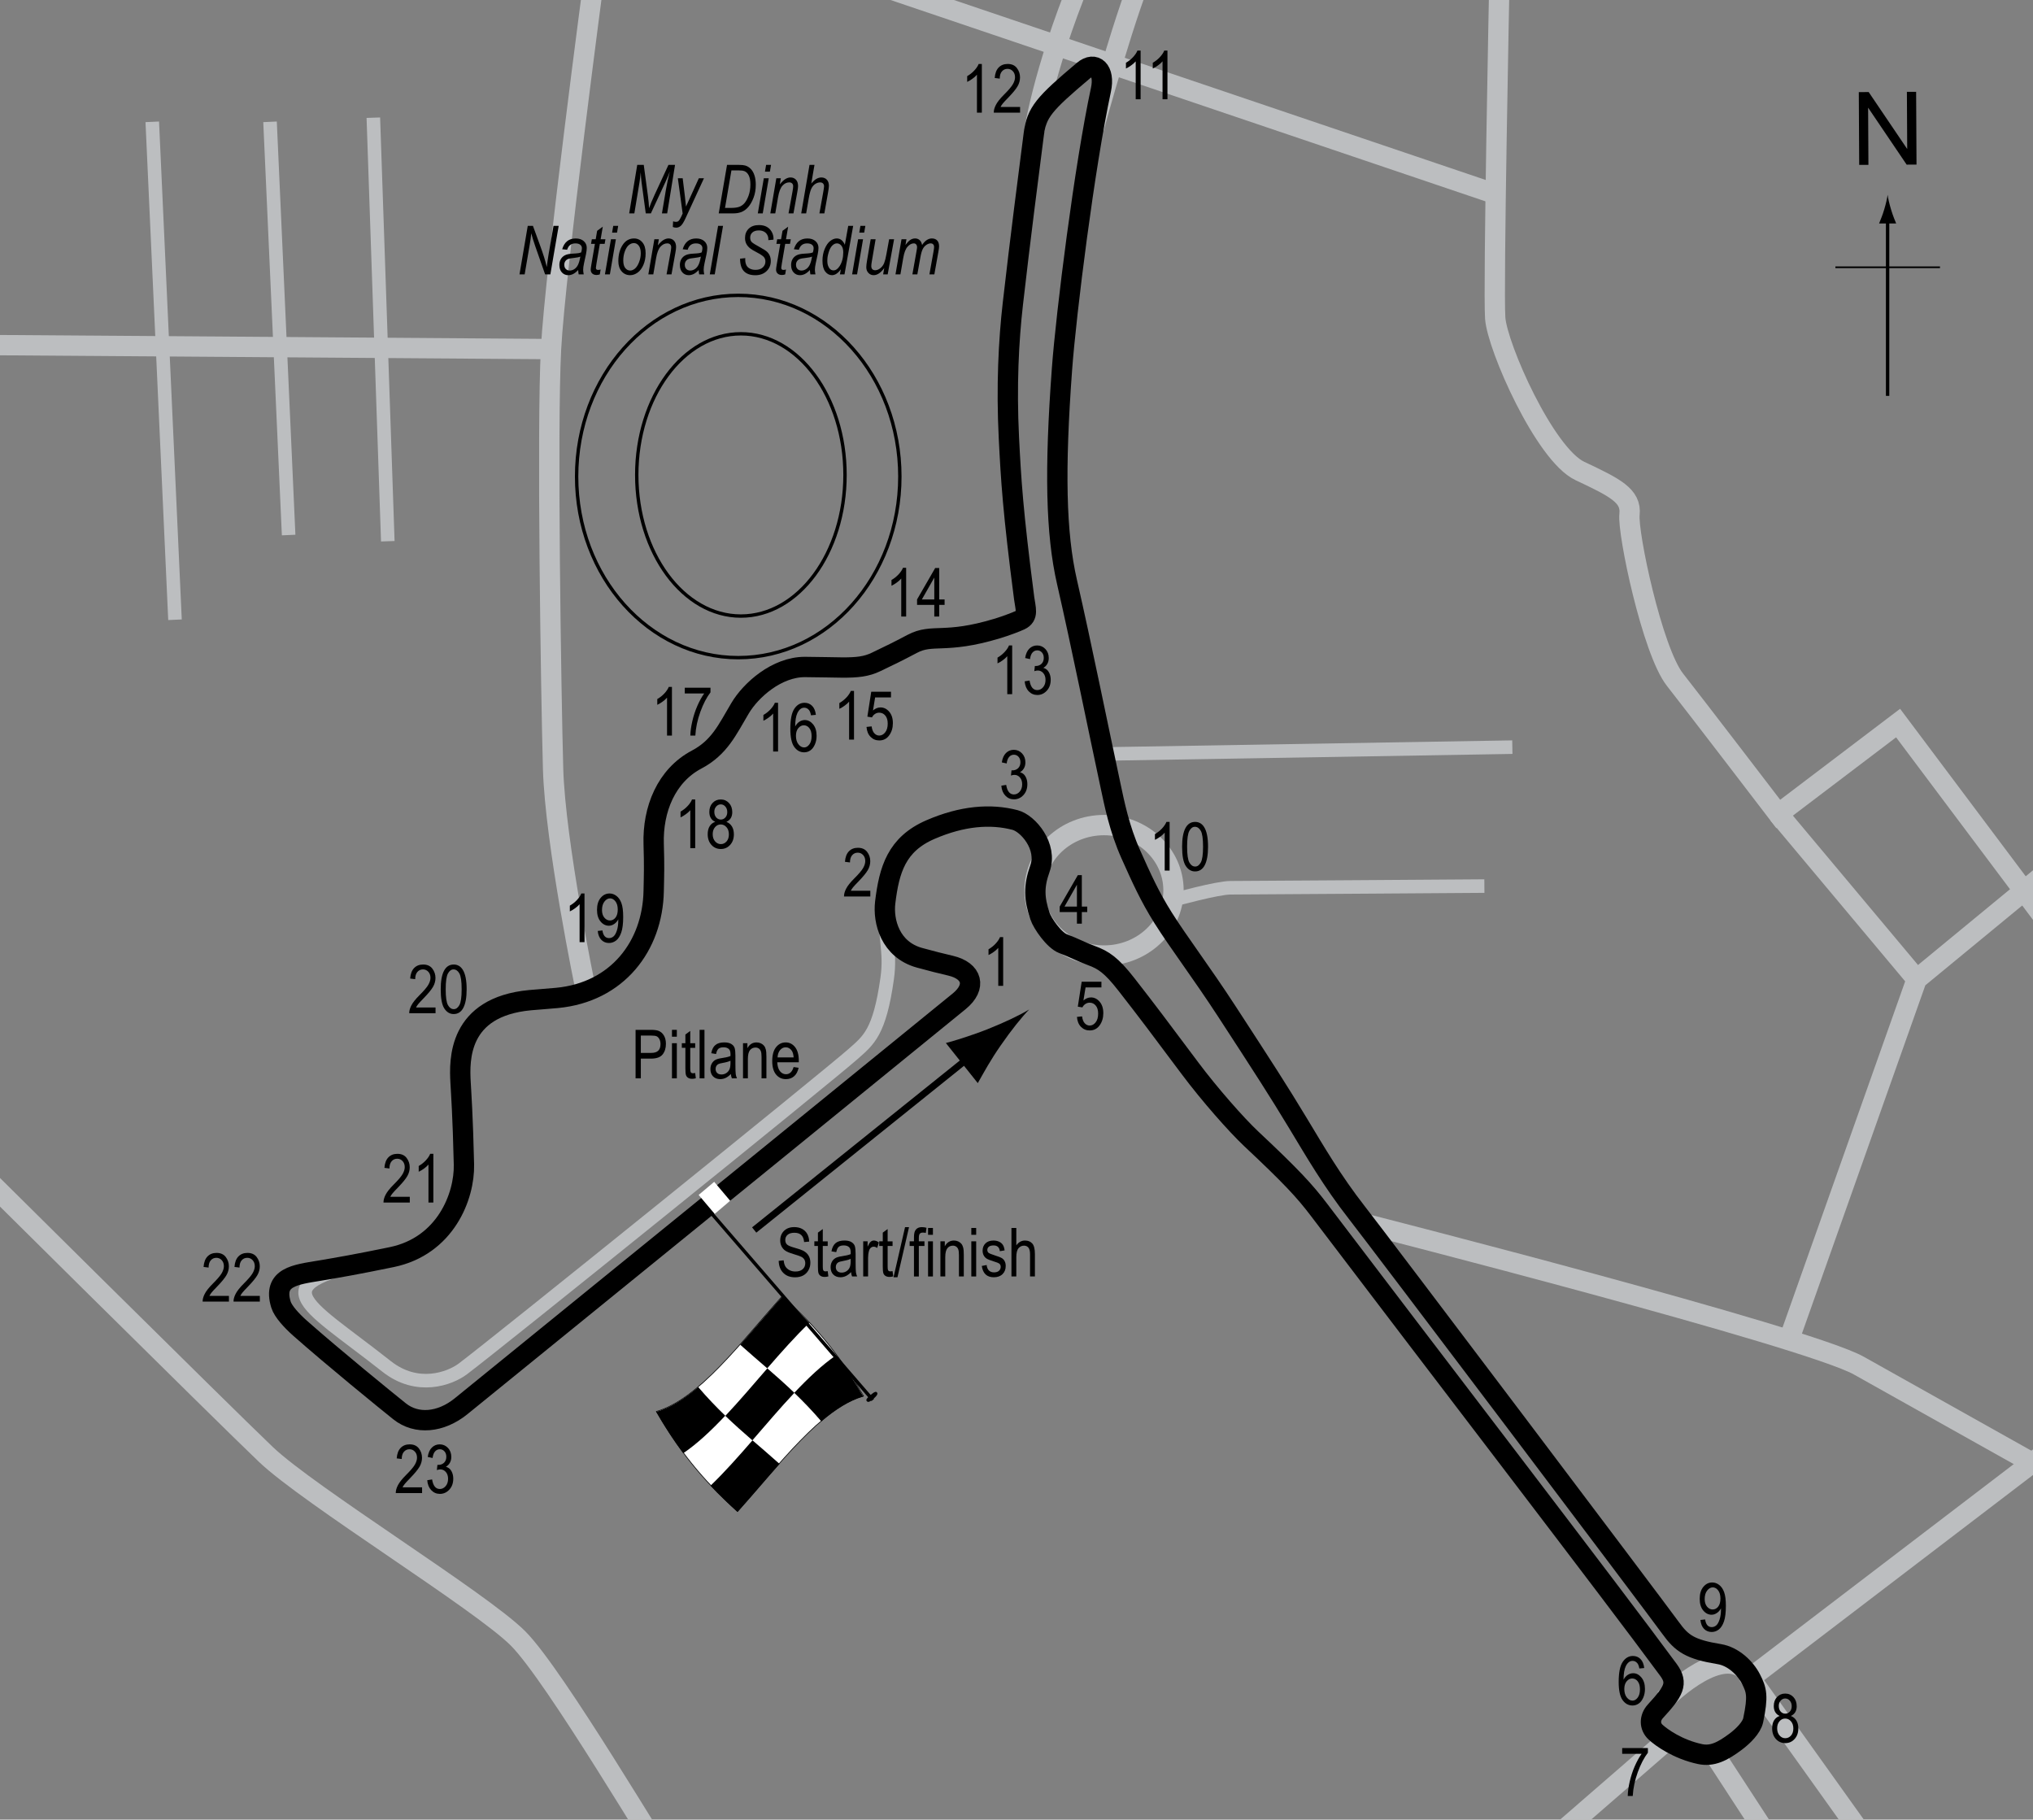 <?xml version="1.0" encoding="UTF-8"?> <!-- Generator: Adobe Illustrator 14.0.0, SVG Export Plug-In . SVG Version: 6.00 Build 43363) --> <svg xmlns="http://www.w3.org/2000/svg" xmlns:xlink="http://www.w3.org/1999/xlink" version="1.1" x="0px" y="0px" width="300px" height="268.5px" viewBox="0 0 300 268.5" xml:space="preserve"><rect x="0" y="0" width="300" height="268.5" fill="#808080" stroke="none"/> <g id="Sideroads"> <path fill="none" stroke="#BCBEC0" stroke-width="3" d="M161.418,18.875c0,0,4.954-18.277,8.003-24.679"></path> <path fill="none" stroke="#BCBEC0" stroke-width="3" d="M152.652,19.196c0,0,1.641-10.446,8.016-25.071"></path> <line fill="none" stroke="#BCBEC0" stroke-width="3" x1="107.226" y1="-9.768" x2="220.668" y2="28.625"></line> <path fill="none" stroke="#BCBEC0" stroke-width="3" d="M221.25-2.451c0,0-0.914,45.123-0.609,49.391s7.317,20.121,12.5,22.561 s7.623,3.659,7.317,6.403s3.354,20.122,6.707,24.39s15.244,19.817,15.244,19.817l17.683-13.415l24.695,32.927"></path> <path fill="none" stroke="#BCBEC0" stroke-width="3" d="M245.668,250.75c0,0,7.375-7.5,11.5-4.625"></path> <line fill="none" stroke="#BCBEC0" stroke-width="3" x1="305.092" y1="211.876" x2="258.418" y2="247.5"></line> <line fill="none" stroke="#BCBEC0" stroke-width="3" x1="246.043" y1="256.75" x2="226.434" y2="273.767"></line> <path fill="none" stroke="#BCBEC0" stroke-width="3" d="M-6.189,169.803c0,0,39.025,38.719,45.427,44.817 s31.707,21.647,37.195,27.135s21.037,32.012,23.476,35.365"></path> <line fill="none" stroke="#BCBEC0" stroke-width="3" x1="257.918" y1="247.125" x2="276.738" y2="273.462"></line> <line fill="none" stroke="#BCBEC0" stroke-width="3" x1="252.958" y1="258.828" x2="261.494" y2="271.938"></line> <path fill="none" stroke="#BCBEC0" stroke-width="3" d="M201.543,180.625c0,0,65.134,16.617,72.756,20.886 s40.244,22.561,40.244,22.561"></path> <polyline fill="none" stroke="#BCBEC0" stroke-width="3" points="303.567,127.425 282.836,144.499 263.934,197.853 "></polyline> <line fill="none" stroke="#BCBEC0" stroke-width="3" x1="262.409" y1="120.11" x2="282.836" y2="144.499"></line> <path fill="none" stroke="#BCBEC0" stroke-width="3" d="M87.714-3.671c0,0-5.793,43.598-6.403,55.183s0,50.915,0.305,61.89 S86.418,146,86.418,146"></path> <line fill="none" stroke="#BCBEC0" stroke-width="3" x1="-3.75" y1="50.902" x2="81.311" y2="51.512"></line> <line fill="none" stroke="#BCBEC0" stroke-width="2" x1="22.47" y1="17.976" x2="25.823" y2="91.451"></line> <line fill="none" stroke="#BCBEC0" stroke-width="2" x1="39.848" y1="17.976" x2="42.592" y2="78.951"></line> <line fill="none" stroke="#BCBEC0" stroke-width="2" x1="55.092" y1="17.366" x2="57.226" y2="79.866"></line> <ellipse fill="none" stroke="#BCBEC0" stroke-width="3" cx="162.918" cy="131.375" rx="10.25" ry="9.625"></ellipse> <path fill="none" stroke="#BCBEC0" stroke-width="2" d="M219.043,130.75c0,0-35.625,0.25-37.5,0.25s-8.25,1.75-8.25,1.75"></path> <line fill="none" stroke="#BCBEC0" stroke-width="2" x1="163.293" y1="111.25" x2="223.168" y2="110.25"></line> </g> <g id="Pitlane"> <path fill="none" stroke="#BCBEC0" stroke-width="2" d="M130.668,132.375c-0.25,6.125,0.829,7.885,0.25,12 c-1.125,8-2.75,9.125-5,11.125c-3.78,3.36-52.625,42.75-57.625,46.5c-1.905,1.429-6.699,3.221-11.25-0.375 c-12.5-9.875-19-12-0.5-15.875"></path> </g> <g id="Circuit"> <path fill="none" stroke="#000000" stroke-width="3" d="M162.46,13.25c-2.417,11.25-5.14,32.945-5.75,41.25 c-1.084,14.75-0.917,24.167,0.75,31.417c2.066,8.985,4.749,22.25,6.416,30c0.545,2.535,1.278,6.326,3,10.166 c1.558,3.476,2.773,6.196,4.75,9.334c2.354,3.735,5.612,7.99,9.417,13.833c5.405,8.302,7.583,11.667,10.5,16.5 c2.521,4.176,5.029,8.508,8.667,13.167c3.637,4.658,44.058,58.184,46.333,61.334c1.64,2.27,2.861,3.13,7.167,3.833 c2.042,0.334,3.822,2.021,4.666,3.667s1.084,2.5,0.334,6.083c-0.23,1.102-1.489,2.346-2.584,3.167c-2,1.5-3.49,2.203-5.25,1.833 c-3.252-0.686-5.714-2.434-6.583-3.25c-0.87-0.817-0.917-2.083,0-3.083c2.676-2.918,3.384-4.088,1.917-6.084 c-8.084-11-34.834-45.833-51.584-67.916c-2.1-2.768-4.083-4.917-9.976-10.445c-2.189-2.054-6.188-6.596-9.024-10.388 c-4.752-6.354-6.166-8.25-9.416-12.417c-2.214-2.838-3.379-3.6-5.167-4.25c-1.403-0.51-2.597-1.161-4.167-1.75 c-1.333-0.5-3.057-3.003-3.416-4.083c-0.843-2.531-0.958-4.33,0-7c1.166-3.25-1.751-6.667-3.667-7.167 c-3.637-0.949-7.811-0.615-12.5,1.417c-5,2.167-6.084,5.934-6.667,10.75c-0.333,2.75,0.71,6.969,5.084,8.167 c2.058,0.563,2.833,0.75,4.583,1.167c3.172,0.755,3.866,3.116,1.25,5.25c-6.333,5.167-45.667,37.167-73.5,59.75 c-3.005,2.438-6.583,2.75-9.083,0.75c-2.063-1.65-9.667-7.834-14.667-12.25c-1.246-1.1-2.527-2.498-2.833-3.5 c-1.25-4.084,2.167-4.417,5.667-5c2.588-0.432,5.417-0.917,10.667-2c7.959-1.642,10.774-8.996,10.667-13.667 c-0.167-7.25-0.417-10.583-0.5-12.167c-0.169-3.204-0.417-11.083,10.25-12.083c1.185-0.111,2.25-0.167,4-0.333 c8.906-0.85,14.083-7.667,14.25-15.75c0.05-2.416,0.104-3.667,0-6.917c-0.167-5.167,1.871-10.138,6.333-12.5 c3.38-1.79,4.514-4.379,6.417-7.583c1.583-2.667,5.422-6.1,9.583-6.083c2.327,0.009,4.079,0.076,5.496,0.081 c2.162,0.009,3.545-0.126,5.004-0.831c2.417-1.167,2.911-1.389,5.333-2.667c3-1.583,4.766,0.087,12.5-2.25 c1.244-0.376,2.746-0.936,3.417-1.25c1.263-0.592,0.787-1.677,0.583-3.25c-1.666-12.833-1.94-17.487-2.25-23.667 c-0.382-7.64-0.035-14.321,0.584-19.75c1.083-9.5,2.333-19.167,3.083-25c0.42-3.267,1.499-4.5,7.333-9.417 C161.538,9.017,163.093,10.304,162.46,13.25z"></path> </g> <g id="Stadium"> <ellipse fill="none" stroke="#000000" stroke-width="0.5" cx="108.938" cy="70.312" rx="23.849" ry="26.73"></ellipse> <ellipse fill="none" stroke="#000000" stroke-width="0.5" cx="109.328" cy="70.081" rx="15.366" ry="20.826"></ellipse> </g> <g id="Startline"> <line fill="none" stroke="#FFFFFF" stroke-width="3" x1="104.245" y1="175.358" x2="106.607" y2="178.159"></line> </g> <g id="Flag"> <g> <g> <path fill="#FFFFFF" stroke="#000000" stroke-width="0.1" d="M96.858,208.278c6.195-1.762,12.389-10.107,18.584-17.029 c3.991,3.61,7.982,7.812,11.974,14.745c-6.195,1.761-12.391,10.107-18.587,17.028 C104.839,219.413,100.849,215.212,96.858,208.278z"></path> <path d="M117.208,205.526c2.065-2.193,4.13-4.144,6.195-5.555c1.331,1.781,2.661,3.786,3.992,6.095 c-2.065,0.592-4.13,1.914-6.196,3.671C119.869,208.18,118.539,206.803,117.208,205.526z"></path> <path d="M109.231,198.431c2.065-2.326,4.132-4.791,6.196-7.099c1.33,1.203,2.66,2.472,3.99,3.885 c-2.065,1.981-4.131,4.312-6.197,6.693C111.891,200.756,110.562,199.622,109.231,198.431z"></path> <path d="M107.035,208.926c2.065-2.19,4.131-4.626,6.196-7.009c1.331,1.155,2.661,2.331,3.991,3.608 c-2.066,2.192-4.132,4.628-6.198,7.011C109.695,211.381,108.365,210.204,107.035,208.926z"></path> <path d="M96.835,208.327c2.066-0.582,4.132-1.897,6.199-3.649c1.33,1.562,2.659,2.942,3.988,4.222 c-2.065,2.189-4.13,4.135-6.196,5.538C99.496,212.651,98.166,210.642,96.835,208.327z"></path> <path d="M104.845,219.23c2.065-1.982,4.131-4.313,6.197-6.696c1.33,1.154,2.66,2.288,3.99,3.479 c-2.065,2.326-4.132,4.791-6.198,7.098C107.504,221.909,106.175,220.642,104.845,219.23z"></path> </g> </g> <line fill="#FFFFFF" stroke="#000000" stroke-width="0.5" x1="128.793" y1="206.579" x2="104.756" y2="178.761"></line> <path d="M127.914,206.755c-0.128-0.146-0.154-0.299,0.512-0.876c0.668-0.575,0.849-0.557,0.979-0.413 c0.126,0.15,0.148,0.37-0.52,0.945C128.22,206.985,128.041,206.903,127.914,206.755z"></path> <g> <line fill="none" stroke="#000000" x1="111.293" y1="181.5" x2="143.924" y2="155.292"></line> <path d="M147.652,154.29c-1.477,2.128-2.307,3.672-3.365,5.536l-4.711-5.918c0.768-0.179,3.746-1.079,6.15-2.038 c2.576-1.025,4.803-2.094,6.146-2.912C150.773,150.081,149.229,152.011,147.652,154.29z"></path> </g> </g> <g id="North"> <g> <g> <g> <line fill="none" stroke="#000000" stroke-width="0.5" x1="278.545" y1="58.414" x2="278.545" y2="32.131"></line> <path d="M278.033,30.95c-0.25,0.827-0.48,1.364-0.746,2.027h2.521c-0.111-0.237-0.496-1.2-0.744-2.027 c-0.268-0.885-0.451-1.687-0.516-2.207C278.482,29.264,278.301,30.065,278.033,30.95z"></path> </g> </g> </g> <line fill="none" stroke="#000000" stroke-width="0.25" x1="270.84" y1="39.439" x2="286.275" y2="39.439"></line> <g> <path d="M274.352,24.33l-0.057-10.737l1.457-0.008l5.685,8.4l-0.045-8.43l1.362-0.007l0.057,10.737l-1.457,0.008l-5.685-8.407 l0.045,8.438L274.352,24.33z"></path> </g> </g> <g id="Labels"> <g> <path d="M93.789,159.122v-7.158H96c0.521,0,0.905,0.045,1.152,0.137c0.339,0.124,0.608,0.353,0.811,0.688s0.303,0.747,0.303,1.235 c0,0.645-0.164,1.17-0.493,1.577s-0.896,0.61-1.704,0.61h-1.504v2.91H93.789z M94.565,155.367h1.519 c0.479,0,0.828-0.108,1.05-0.325s0.332-0.543,0.332-0.979c0-0.283-0.055-0.526-0.164-0.728c-0.108-0.202-0.24-0.34-0.395-0.415 c-0.155-0.075-0.435-0.112-0.838-0.112h-1.504V155.367z"></path> <path d="M99.16,152.975v-1.011h0.718v1.011H99.16z M99.16,159.122v-5.186h0.718v5.186H99.16z"></path> <path d="M102.583,158.336l0.098,0.776c-0.198,0.052-0.378,0.078-0.537,0.078c-0.251,0-0.452-0.05-0.605-0.149 s-0.258-0.235-0.314-0.408c-0.058-0.172-0.086-0.516-0.086-1.03v-2.983h-0.527v-0.684h0.527v-1.284l0.718-0.527v1.812h0.728v0.684 h-0.728v3.032c0,0.28,0.021,0.46,0.063,0.542c0.062,0.117,0.178,0.176,0.347,0.176 C102.346,158.37,102.453,158.359,102.583,158.336z"></path> <path d="M103.237,159.122v-7.158h0.718v7.158H103.237z"></path> <path d="M107.851,158.482c-0.241,0.25-0.491,0.439-0.752,0.566s-0.53,0.19-0.811,0.19c-0.442,0-0.796-0.133-1.06-0.4 s-0.396-0.626-0.396-1.079c0-0.299,0.062-0.565,0.186-0.796s0.293-0.412,0.508-0.542s0.54-0.226,0.977-0.288 c0.586-0.086,1.016-0.188,1.289-0.308l0.005-0.225c0-0.355-0.063-0.604-0.19-0.747c-0.179-0.208-0.454-0.313-0.825-0.313 c-0.335,0-0.586,0.069-0.752,0.208s-0.288,0.4-0.366,0.783l-0.708-0.117c0.101-0.557,0.305-0.962,0.613-1.216 c0.307-0.254,0.747-0.381,1.32-0.381c0.446,0,0.796,0.084,1.05,0.251s0.414,0.375,0.481,0.623c0.066,0.248,0.1,0.609,0.1,1.084 v1.172c0,0.82,0.016,1.337,0.047,1.55c0.03,0.213,0.092,0.421,0.183,0.623h-0.752C107.922,158.943,107.874,158.73,107.851,158.482 z M107.792,156.52c-0.264,0.13-0.656,0.241-1.177,0.332c-0.303,0.052-0.515,0.111-0.635,0.178s-0.214,0.161-0.281,0.283 c-0.066,0.122-0.1,0.263-0.1,0.422c0,0.248,0.076,0.445,0.229,0.593s0.364,0.222,0.635,0.222c0.257,0,0.491-0.067,0.7-0.2 c0.211-0.133,0.367-0.312,0.472-0.535s0.156-0.548,0.156-0.974V156.52z"></path> <path d="M109.643,159.122v-5.186h0.649v0.732c0.156-0.285,0.347-0.498,0.572-0.638c0.227-0.141,0.485-0.211,0.778-0.211 c0.227,0,0.438,0.045,0.631,0.134s0.35,0.207,0.469,0.352s0.207,0.333,0.266,0.564s0.088,0.586,0.088,1.064v3.188h-0.719v-3.158 c0-0.381-0.031-0.66-0.098-0.836c-0.064-0.176-0.166-0.312-0.305-0.408s-0.299-0.144-0.48-0.144c-0.346,0-0.621,0.129-0.826,0.386 s-0.308,0.699-0.308,1.325v2.835H109.643z"></path> <path d="M117.109,157.452l0.742,0.112c-0.125,0.553-0.348,0.971-0.672,1.252s-0.725,0.422-1.203,0.422 c-0.604,0-1.09-0.229-1.463-0.686s-0.559-1.117-0.559-1.98c0-0.895,0.188-1.578,0.563-2.048c0.377-0.47,0.854-0.706,1.43-0.706 c0.549,0,1.008,0.231,1.377,0.693c0.367,0.462,0.551,1.131,0.551,2.007l-0.004,0.234h-3.174c0.029,0.583,0.164,1.022,0.404,1.318 c0.242,0.296,0.535,0.444,0.879,0.444C116.521,158.517,116.896,158.162,117.109,157.452z M114.74,156.031h2.373 c-0.031-0.449-0.129-0.785-0.287-1.006c-0.232-0.322-0.525-0.483-0.885-0.483c-0.322,0-0.598,0.134-0.824,0.403 C114.889,155.213,114.764,155.576,114.74,156.031z"></path> </g> <g> <path d="M114.909,186.052l0.732-0.078c0.039,0.394,0.128,0.7,0.266,0.921c0.139,0.219,0.337,0.396,0.594,0.529 s0.547,0.2,0.869,0.2c0.462,0,0.821-0.112,1.076-0.339c0.256-0.226,0.384-0.519,0.384-0.879c0-0.211-0.046-0.396-0.14-0.553 c-0.092-0.158-0.232-0.287-0.42-0.389c-0.187-0.1-0.591-0.242-1.213-0.426c-0.554-0.165-0.947-0.33-1.182-0.496 s-0.417-0.377-0.547-0.633c-0.13-0.255-0.195-0.544-0.195-0.866c0-0.579,0.188-1.054,0.562-1.421s0.879-0.552,1.514-0.552 c0.437,0,0.817,0.087,1.146,0.259c0.326,0.172,0.58,0.42,0.762,0.742c0.18,0.322,0.277,0.701,0.29,1.138l-0.747,0.068 c-0.039-0.466-0.178-0.811-0.418-1.035c-0.238-0.225-0.575-0.337-1.008-0.337c-0.439,0-0.774,0.099-1.006,0.295 c-0.231,0.197-0.347,0.452-0.347,0.765c0,0.29,0.085,0.515,0.254,0.674s0.55,0.321,1.143,0.484c0.579,0.16,0.985,0.3,1.22,0.417 c0.358,0.184,0.628,0.424,0.811,0.721c0.183,0.298,0.274,0.652,0.274,1.066c0,0.409-0.096,0.782-0.288,1.119 c-0.192,0.336-0.453,0.592-0.783,0.768c-0.331,0.176-0.729,0.264-1.194,0.264c-0.726,0-1.305-0.219-1.735-0.654 C115.149,187.389,114.926,186.797,114.909,186.052z"></path> <path d="M122.141,187.57l0.098,0.776c-0.198,0.052-0.378,0.078-0.537,0.078c-0.251,0-0.452-0.05-0.605-0.149 c-0.153-0.099-0.258-0.234-0.315-0.407c-0.057-0.173-0.085-0.517-0.085-1.03v-2.983h-0.527v-0.684h0.527v-1.284l0.718-0.527v1.812 h0.728v0.684h-0.728v3.032c0,0.279,0.021,0.461,0.063,0.542c0.062,0.117,0.178,0.176,0.347,0.176 C121.904,187.604,122.011,187.594,122.141,187.57z"></path> <path d="M125.588,187.717c-0.241,0.25-0.491,0.439-0.752,0.566s-0.53,0.19-0.811,0.19c-0.442,0-0.796-0.134-1.06-0.4 s-0.396-0.626-0.396-1.079c0-0.299,0.062-0.564,0.186-0.796s0.293-0.411,0.508-0.542s0.54-0.227,0.977-0.288 c0.586-0.086,1.016-0.188,1.289-0.308l0.005-0.225c0-0.355-0.063-0.604-0.19-0.747c-0.179-0.208-0.454-0.313-0.825-0.313 c-0.335,0-0.586,0.069-0.752,0.208c-0.166,0.14-0.288,0.4-0.366,0.783l-0.708-0.117c0.101-0.557,0.305-0.962,0.613-1.216 c0.307-0.254,0.747-0.381,1.32-0.381c0.446,0,0.796,0.084,1.05,0.251c0.254,0.168,0.414,0.375,0.481,0.623 c0.066,0.248,0.1,0.609,0.1,1.084v1.172c0,0.82,0.016,1.337,0.047,1.551c0.03,0.213,0.092,0.42,0.183,0.622h-0.752 C125.659,188.178,125.61,187.965,125.588,187.717z M125.529,185.754c-0.264,0.131-0.656,0.24-1.177,0.332 c-0.303,0.053-0.515,0.111-0.635,0.178c-0.12,0.067-0.214,0.162-0.281,0.283c-0.066,0.123-0.1,0.264-0.1,0.423 c0,0.247,0.076,0.445,0.229,0.593c0.153,0.148,0.364,0.223,0.635,0.223c0.257,0,0.491-0.066,0.7-0.2 c0.211-0.134,0.367-0.312,0.472-0.534c0.104-0.224,0.156-0.549,0.156-0.975V185.754z"></path> <path d="M127.38,188.356v-5.186h0.649v0.786c0.166-0.365,0.318-0.606,0.456-0.725c0.139-0.119,0.294-0.179,0.467-0.179 c0.241,0,0.486,0.095,0.737,0.283l-0.244,0.815c-0.179-0.127-0.354-0.19-0.522-0.19c-0.153,0-0.293,0.054-0.42,0.161 s-0.217,0.258-0.269,0.449c-0.091,0.336-0.137,0.691-0.137,1.069v2.715H127.38z"></path> <path d="M131.711,187.57l0.098,0.776c-0.198,0.052-0.378,0.078-0.537,0.078c-0.251,0-0.452-0.05-0.605-0.149 c-0.153-0.099-0.258-0.234-0.315-0.407c-0.057-0.173-0.085-0.517-0.085-1.03v-2.983h-0.527v-0.684h0.527v-1.284l0.718-0.527v1.812 h0.728v0.684h-0.728v3.032c0,0.279,0.021,0.461,0.063,0.542c0.062,0.117,0.178,0.176,0.347,0.176 C131.475,187.604,131.581,187.594,131.711,187.57z"></path> <path d="M131.854,188.474l1.7-7.397h0.586l-1.705,7.397H131.854z"></path> <path d="M134.87,188.356v-4.502h-0.64v-0.684h0.64v-0.552c0-0.406,0.042-0.712,0.127-0.916c0.085-0.203,0.215-0.358,0.39-0.466 s0.394-0.161,0.658-0.161c0.206,0,0.431,0.031,0.676,0.093l-0.107,0.762c-0.149-0.032-0.291-0.049-0.425-0.049 c-0.215,0-0.369,0.056-0.461,0.169c-0.094,0.111-0.14,0.326-0.14,0.642v0.479h0.83v0.684h-0.83v4.502H134.87z"></path> <path d="M136.95,182.209v-1.011h0.718v1.011H136.95z M136.95,188.356v-5.186h0.718v5.186H136.95z"></path> <path d="M138.771,188.356v-5.186h0.649v0.732c0.156-0.284,0.347-0.497,0.572-0.638c0.227-0.142,0.485-0.212,0.778-0.212 c0.227,0,0.438,0.045,0.631,0.134c0.193,0.09,0.35,0.207,0.468,0.352c0.119,0.146,0.207,0.334,0.266,0.564 s0.088,0.586,0.088,1.064v3.188h-0.718v-3.157c0-0.382-0.032-0.66-0.098-0.836s-0.167-0.313-0.306-0.408 c-0.138-0.097-0.298-0.145-0.48-0.145c-0.345,0-0.62,0.129-0.825,0.387c-0.205,0.257-0.308,0.698-0.308,1.324v2.835H138.771z"></path> <path d="M143.332,182.209v-1.011h0.718v1.011H143.332z M143.332,188.356v-5.186h0.718v5.186H143.332z"></path> <path d="M144.875,186.804l0.718-0.137c0.042,0.366,0.157,0.639,0.346,0.816c0.188,0.179,0.438,0.268,0.75,0.268 c0.313,0,0.554-0.077,0.724-0.231c0.171-0.155,0.256-0.352,0.256-0.589c0-0.205-0.073-0.364-0.22-0.479 c-0.101-0.078-0.345-0.176-0.732-0.293c-0.56-0.173-0.935-0.319-1.123-0.439s-0.335-0.282-0.439-0.483s-0.156-0.432-0.156-0.688 c0-0.442,0.142-0.802,0.425-1.079s0.676-0.415,1.177-0.415c0.315,0,0.594,0.058,0.832,0.171c0.24,0.113,0.423,0.268,0.55,0.459 s0.215,0.467,0.264,0.825l-0.703,0.117c-0.065-0.566-0.373-0.85-0.923-0.85c-0.313,0-0.545,0.063-0.698,0.187 c-0.153,0.125-0.229,0.285-0.229,0.479c0,0.191,0.073,0.343,0.22,0.452c0.089,0.064,0.35,0.169,0.783,0.312 c0.597,0.189,0.982,0.341,1.157,0.452c0.175,0.113,0.312,0.266,0.409,0.461c0.097,0.193,0.146,0.424,0.146,0.691 c0,0.496-0.157,0.896-0.471,1.203c-0.314,0.307-0.743,0.46-1.287,0.46C145.629,188.474,145.038,187.917,144.875,186.804z"></path> <path d="M149.255,188.356v-7.158h0.718v2.568c0.169-0.237,0.36-0.416,0.573-0.534c0.214-0.119,0.449-0.179,0.706-0.179 c0.452,0,0.81,0.144,1.071,0.433c0.263,0.287,0.394,0.816,0.394,1.584v3.286h-0.718v-3.286c0-0.449-0.08-0.771-0.239-0.967 s-0.379-0.293-0.659-0.293c-0.313,0-0.578,0.125-0.799,0.376c-0.219,0.251-0.329,0.694-0.329,1.333v2.837H149.255z"></path> </g> <g> <path d="M148.032,145.468h-0.723v-5.601c-0.166,0.195-0.389,0.395-0.669,0.598s-0.537,0.357-0.771,0.461v-0.85 c0.397-0.228,0.748-0.506,1.052-0.835c0.305-0.329,0.519-0.649,0.643-0.962h0.469V145.468z"></path> </g> <g> <path d="M128.43,131.442v0.845h-3.883c-0.01-0.342,0.094-0.725,0.311-1.148c0.217-0.424,0.613-0.923,1.189-1.5 c0.674-0.671,1.115-1.19,1.322-1.557c0.209-0.367,0.313-0.708,0.313-1.024c0-0.365-0.105-0.662-0.318-0.892 c-0.215-0.23-0.477-0.345-0.789-0.345c-0.336,0-0.611,0.124-0.826,0.373c-0.215,0.248-0.322,0.604-0.322,1.068l-0.742-0.093 c0.053-0.687,0.248-1.204,0.584-1.55c0.338-0.347,0.781-0.52,1.33-0.52c0.6,0,1.053,0.202,1.361,0.605 c0.307,0.404,0.461,0.862,0.461,1.376c0,0.456-0.121,0.892-0.361,1.31c-0.242,0.418-0.699,0.976-1.373,1.673 c-0.43,0.439-0.707,0.739-0.832,0.899s-0.227,0.319-0.305,0.479H128.43z"></path> </g> <g> <path d="M158.919,150.056l0.757-0.078c0.059,0.456,0.191,0.795,0.397,1.018c0.207,0.223,0.447,0.334,0.721,0.334 c0.342,0,0.637-0.157,0.884-0.472c0.247-0.315,0.371-0.744,0.371-1.289c0-0.512-0.12-0.909-0.358-1.191 c-0.24-0.282-0.54-0.423-0.901-0.423c-0.218,0-0.423,0.061-0.612,0.184c-0.191,0.123-0.342,0.293-0.452,0.512l-0.679-0.108 l0.571-3.678h2.915v0.84h-2.343l-0.313,1.926c0.348-0.301,0.718-0.452,1.108-0.452c0.491,0,0.919,0.209,1.281,0.628 c0.363,0.419,0.545,0.983,0.545,1.694c0,0.701-0.182,1.301-0.544,1.801c-0.363,0.5-0.851,0.75-1.463,0.75 c-0.508,0-0.937-0.177-1.287-0.53C159.167,151.17,158.968,150.681,158.919,150.056z"></path> </g> <g> <path d="M158.917,136.299v-1.714h-2.544v-0.806l2.676-4.639h0.591v4.639h0.796v0.806h-0.796v1.714H158.917z M158.917,133.779 v-3.228l-1.834,3.228H158.917z"></path> </g> <g> <path d="M147.761,115.936l0.718-0.117c0.15,0.941,0.53,1.411,1.14,1.411c0.33,0,0.615-0.139,0.856-0.418s0.362-0.64,0.362-1.083 c0-0.417-0.11-0.753-0.332-1.008s-0.493-0.381-0.815-0.381c-0.137,0-0.306,0.033-0.508,0.098l0.083-0.771l0.112,0.01 c0.356,0,0.646-0.109,0.868-0.327c0.222-0.217,0.333-0.508,0.333-0.872c0-0.334-0.093-0.603-0.279-0.806 c-0.186-0.203-0.412-0.305-0.68-0.305c-0.277,0-0.512,0.106-0.703,0.32c-0.19,0.213-0.313,0.536-0.364,0.969l-0.718-0.156 c0.091-0.612,0.296-1.074,0.615-1.387s0.705-0.469,1.157-0.469c0.476,0,0.879,0.176,1.211,0.527 c0.332,0.352,0.498,0.794,0.498,1.328c0,0.325-0.07,0.613-0.211,0.863s-0.338,0.447-0.59,0.59 c0.233,0.065,0.426,0.173,0.578,0.322c0.152,0.15,0.275,0.35,0.37,0.6c0.094,0.25,0.141,0.53,0.141,0.839 c0,0.657-0.193,1.195-0.581,1.613s-0.852,0.627-1.392,0.627c-0.501,0-0.926-0.182-1.274-0.547S147.81,116.551,147.761,115.936z"></path> </g> <g> <path d="M250.924,239.042l0.693-0.078c0.109,0.755,0.436,1.133,0.977,1.133c0.24,0,0.459-0.082,0.656-0.247 c0.197-0.164,0.363-0.456,0.5-0.876s0.205-0.91,0.205-1.47v-0.176c-0.148,0.289-0.352,0.52-0.605,0.688s-0.512,0.254-0.775,0.254 c-0.479,0-0.891-0.209-1.238-0.628c-0.346-0.418-0.52-0.99-0.52-1.716c0-0.749,0.18-1.339,0.539-1.771 c0.359-0.431,0.797-0.646,1.311-0.646c0.365,0,0.705,0.121,1.021,0.361c0.314,0.24,0.559,0.596,0.732,1.064 c0.172,0.469,0.258,1.145,0.258,2.026c0,0.983-0.092,1.747-0.277,2.29s-0.438,0.941-0.754,1.191 c-0.318,0.25-0.674,0.376-1.068,0.376c-0.445,0-0.818-0.152-1.117-0.456C251.16,240.059,250.982,239.618,250.924,239.042z M253.877,235.881c0-0.512-0.113-0.915-0.342-1.209c-0.229-0.293-0.492-0.439-0.787-0.439c-0.311,0-0.588,0.156-0.83,0.469 c-0.244,0.313-0.365,0.73-0.365,1.252c0,0.471,0.117,0.844,0.348,1.123c0.232,0.279,0.51,0.418,0.832,0.418 c0.32,0,0.59-0.141,0.813-0.42C253.766,236.793,253.877,236.396,253.877,235.881z"></path> </g> <g> <path d="M262.622,253.207c-0.288-0.13-0.506-0.316-0.653-0.559s-0.221-0.544-0.221-0.904c0-0.543,0.16-0.986,0.479-1.328 c0.319-0.341,0.722-0.512,1.205-0.512c0.487,0,0.892,0.174,1.215,0.521c0.323,0.349,0.484,0.797,0.484,1.348 c0,0.344-0.071,0.637-0.215,0.875c-0.144,0.239-0.359,0.426-0.649,0.559c0.355,0.141,0.628,0.367,0.818,0.68 s0.285,0.7,0.285,1.162c0,0.639-0.185,1.159-0.554,1.562s-0.826,0.604-1.373,0.604c-0.552,0-1.013-0.201-1.382-0.604 s-0.554-0.931-0.554-1.585c0-0.479,0.099-0.874,0.295-1.186C262.001,253.529,262.273,253.318,262.622,253.207z M262.246,255.026 c0,0.439,0.118,0.794,0.354,1.062c0.235,0.27,0.517,0.403,0.845,0.403c0.332,0,0.613-0.13,0.844-0.391s0.346-0.608,0.346-1.045 c0-0.439-0.118-0.794-0.355-1.062c-0.237-0.27-0.521-0.403-0.854-0.403c-0.327,0-0.606,0.134-0.835,0.4 C262.36,254.258,262.246,254.604,262.246,255.026z M262.485,251.719c0,0.351,0.093,0.63,0.277,0.838 c0.186,0.207,0.412,0.312,0.682,0.312c0.264,0,0.487-0.103,0.673-0.308c0.185-0.204,0.277-0.469,0.277-0.793 c0-0.335-0.095-0.609-0.285-0.821c-0.189-0.213-0.415-0.319-0.675-0.319s-0.482,0.104-0.669,0.313 C262.579,251.146,262.485,251.406,262.485,251.719z"></path> </g> <g> <path d="M239.378,258.792v-0.845h3.794v0.684c-0.566,0.736-1.064,1.693-1.494,2.873c-0.43,1.181-0.677,2.35-0.742,3.509h-0.737 c0.01-0.599,0.104-1.298,0.285-2.095c0.18-0.797,0.428-1.558,0.742-2.28c0.315-0.723,0.654-1.338,1.019-1.846H239.378z"></path> </g> <g> <path d="M242.631,246.134l-0.718,0.068c-0.068-0.366-0.169-0.627-0.302-0.782c-0.192-0.228-0.423-0.341-0.692-0.341 c-0.419,0-0.755,0.261-1.009,0.781c-0.218,0.449-0.328,1.113-0.331,1.992c0.166-0.313,0.374-0.55,0.625-0.71 c0.251-0.162,0.516-0.242,0.796-0.242c0.466,0,0.872,0.211,1.218,0.633c0.348,0.421,0.521,0.984,0.521,1.691 c0,0.479-0.087,0.912-0.261,1.301c-0.175,0.39-0.398,0.677-0.672,0.862s-0.574,0.278-0.903,0.278 c-0.593,0-1.081-0.268-1.465-0.801s-0.576-1.424-0.576-2.671c0-1.384,0.196-2.369,0.59-2.956c0.394-0.588,0.897-0.882,1.512-0.882 c0.445,0,0.818,0.151,1.119,0.455S242.565,245.557,242.631,246.134z M239.691,249.225c0,0.518,0.122,0.934,0.366,1.248 c0.244,0.313,0.527,0.471,0.85,0.471c0.283,0,0.536-0.148,0.76-0.444c0.223-0.296,0.334-0.703,0.334-1.221 c0-0.508-0.11-0.901-0.332-1.182s-0.491-0.42-0.811-0.42c-0.313,0-0.585,0.14-0.818,0.417 C239.808,248.373,239.691,248.75,239.691,249.225z"></path> </g> <g> <path d="M92.846,31.488l1.188-7.158h0.962l0.624,4.639c0.082,0.615,0.135,1.2,0.158,1.753c0.166-0.485,0.436-1.138,0.812-1.958 l2.05-4.434h0.973l-1.161,7.158H97.68l0.584-3.481c0.137-0.807,0.331-1.709,0.583-2.705c-0.169,0.465-0.378,0.967-0.627,1.504 l-2.173,4.683h-0.755l-0.619-4.59c-0.055-0.404-0.096-0.894-0.123-1.47c-0.06,0.609-0.121,1.107-0.184,1.494l-0.759,4.565H92.846z "></path> <path d="M99.282,33.49l0.044-0.83c0.15,0.052,0.295,0.078,0.436,0.078c0.146,0,0.264-0.039,0.352-0.117 c0.124-0.111,0.254-0.314,0.392-0.61l0.229-0.501l-0.708-5.207h0.713l0.322,2.625c0.065,0.524,0.121,1.042,0.166,1.554 l1.898-4.179h0.755l-2.707,5.874c-0.271,0.593-0.51,0.977-0.716,1.153c-0.207,0.176-0.435,0.264-0.683,0.264 C99.606,33.593,99.441,33.559,99.282,33.49z"></path> <path d="M106.059,31.488l1.226-7.158h1.771c0.396,0,0.699,0.031,0.907,0.093c0.306,0.088,0.578,0.252,0.816,0.493 c0.239,0.241,0.424,0.562,0.553,0.962c0.131,0.4,0.195,0.861,0.195,1.382c0,0.693-0.105,1.322-0.318,1.887 c-0.213,0.565-0.477,1.031-0.792,1.399c-0.313,0.368-0.68,0.625-1.1,0.771c-0.318,0.114-0.701,0.171-1.146,0.171H106.059z M106.986,30.678h0.93c0.436,0,0.805-0.046,1.108-0.139s0.576-0.274,0.816-0.542c0.24-0.269,0.449-0.646,0.626-1.131 s0.266-1.038,0.266-1.657c0-0.544-0.077-0.977-0.231-1.298c-0.154-0.321-0.364-0.537-0.63-0.647 c-0.191-0.082-0.491-0.122-0.9-0.122h-1.037L106.986,30.678z"></path> <path d="M111.826,31.488l0.887-5.186h0.729l-0.887,5.186H111.826z M112.881,25.331l0.17-1.001h0.729l-0.172,1.001H112.881z"></path> <path d="M113.672,31.488l0.887-5.186h0.664l-0.152,0.904c0.309-0.384,0.59-0.65,0.844-0.799c0.252-0.148,0.498-0.222,0.734-0.222 c0.332,0,0.602,0.111,0.807,0.333c0.207,0.222,0.309,0.538,0.309,0.946c0,0.182-0.037,0.478-0.113,0.887l-0.564,3.136h-0.729 l0.598-3.286c0.057-0.322,0.086-0.56,0.086-0.713c0-0.179-0.051-0.32-0.154-0.422c-0.105-0.103-0.246-0.154-0.424-0.154 c-0.369,0-0.701,0.161-0.996,0.483s-0.512,0.882-0.65,1.68l-0.416,2.412H113.672z"></path> <path d="M118.232,31.488l1.225-7.158h0.734l-0.473,2.75c0.285-0.335,0.545-0.569,0.777-0.699c0.234-0.13,0.471-0.195,0.707-0.195 c0.336,0,0.607,0.109,0.811,0.329c0.203,0.219,0.305,0.52,0.305,0.902c0,0.188-0.045,0.527-0.131,1.015l-0.541,3.058h-0.729 l0.563-3.14c0.082-0.453,0.121-0.739,0.121-0.859c0-0.176-0.051-0.316-0.154-0.42s-0.242-0.156-0.412-0.156 c-0.254,0-0.496,0.077-0.73,0.229c-0.232,0.153-0.422,0.375-0.566,0.667c-0.145,0.291-0.277,0.775-0.395,1.452l-0.383,2.227 H118.232z"></path> <path d="M76.66,40.488l1.218-7.158h0.766l0.982,2.69c0.289,0.789,0.517,1.45,0.681,1.982c0.116,0.368,0.241,0.835,0.377,1.401 c0.075-0.616,0.164-1.238,0.267-1.866l0.729-4.208h0.762l-1.227,7.158h-0.775l-1.447-4.131c-0.255-0.737-0.455-1.382-0.601-1.933 c-0.036,0.465-0.111,1.037-0.228,1.714l-0.742,4.351H76.66z"></path> <path d="M85.32,39.844c-0.267,0.28-0.518,0.477-0.751,0.591c-0.234,0.114-0.473,0.171-0.713,0.171 c-0.377,0-0.69-0.135-0.939-0.405s-0.373-0.638-0.373-1.104c0-0.332,0.073-0.622,0.22-0.869s0.352-0.437,0.616-0.569 c0.264-0.132,0.643-0.209,1.135-0.232c0.415-0.023,0.7-0.047,0.855-0.073c0.154-0.026,0.286-0.065,0.396-0.117 c0.069-0.248,0.104-0.449,0.104-0.605c0-0.217-0.082-0.391-0.246-0.521s-0.402-0.196-0.714-0.196 c-0.626,0-1.032,0.313-1.219,0.938l-0.732-0.073c0.316-1.061,0.981-1.592,1.995-1.592c0.5,0,0.897,0.131,1.19,0.393 c0.293,0.262,0.44,0.591,0.44,0.988c0,0.272-0.039,0.592-0.116,0.958l-0.279,1.283c-0.089,0.408-0.134,0.739-0.134,0.992 c0,0.174,0.028,0.404,0.083,0.688h-0.744C85.359,40.326,85.333,40.111,85.32,39.844z M85.638,37.861 c-0.183,0.084-0.49,0.15-0.925,0.195c-0.444,0.045-0.749,0.104-0.915,0.176s-0.295,0.181-0.388,0.327 c-0.094,0.146-0.14,0.316-0.14,0.508c0,0.264,0.074,0.472,0.222,0.625s0.345,0.229,0.592,0.229c0.232,0,0.458-0.072,0.675-0.215 s0.394-0.35,0.529-0.62C85.425,38.817,85.542,38.408,85.638,37.861z"></path> <path d="M88.632,39.771l-0.123,0.723c-0.168,0.055-0.331,0.083-0.489,0.083c-0.263,0-0.471-0.072-0.624-0.215 s-0.23-0.335-0.23-0.576c0-0.114,0.036-0.378,0.106-0.792l0.515-3.006h-0.571l0.117-0.684h0.571l0.213-1.245l0.833-0.61 l-0.317,1.855h0.708l-0.117,0.684h-0.708l-0.49,2.861c-0.062,0.37-0.093,0.587-0.093,0.653c0,0.115,0.025,0.198,0.076,0.25 s0.126,0.079,0.226,0.079C88.381,39.829,88.514,39.81,88.632,39.771z"></path> <path d="M89.267,40.488l0.888-5.186h0.729l-0.888,5.186H89.267z M90.322,34.331l0.171-1.001h0.729l-0.172,1.001H90.322z"></path> <path d="M91.245,38.521c0-0.934,0.21-1.724,0.63-2.368s0.983-0.967,1.689-0.967c0.495,0,0.903,0.189,1.226,0.569 s0.483,0.919,0.483,1.619c0,0.641-0.11,1.214-0.329,1.719c-0.221,0.504-0.505,0.883-0.855,1.135 c-0.35,0.252-0.717,0.378-1.101,0.378c-0.505,0-0.921-0.187-1.25-0.559S91.245,39.165,91.245,38.521z M91.972,38.433 c0,0.492,0.098,0.863,0.293,1.113s0.439,0.376,0.732,0.376c0.231,0,0.462-0.094,0.693-0.281s0.433-0.497,0.605-0.93 s0.259-0.877,0.259-1.333c0-0.495-0.098-0.87-0.293-1.125s-0.437-0.383-0.723-0.383c-0.251,0-0.494,0.093-0.73,0.278 c-0.235,0.186-0.434,0.492-0.596,0.92C92.053,37.496,91.972,37.951,91.972,38.433z"></path> <path d="M95.673,40.488l0.888-5.186h0.664l-0.153,0.904c0.31-0.384,0.591-0.65,0.844-0.799c0.253-0.148,0.498-0.222,0.735-0.222 c0.332,0,0.601,0.111,0.807,0.333s0.309,0.538,0.309,0.946c0,0.182-0.038,0.478-0.113,0.887l-0.565,3.136h-0.729l0.598-3.286 c0.058-0.322,0.087-0.56,0.087-0.713c0-0.179-0.052-0.32-0.155-0.422c-0.104-0.103-0.245-0.154-0.423-0.154 c-0.369,0-0.701,0.161-0.996,0.483s-0.512,0.882-0.65,1.68l-0.417,2.412H95.673z"></path> <path d="M103.103,39.844c-0.267,0.28-0.518,0.477-0.751,0.591c-0.234,0.114-0.473,0.171-0.713,0.171 c-0.377,0-0.69-0.135-0.939-0.405s-0.373-0.638-0.373-1.104c0-0.332,0.073-0.622,0.22-0.869s0.352-0.437,0.616-0.569 c0.264-0.132,0.643-0.209,1.135-0.232c0.415-0.023,0.7-0.047,0.855-0.073c0.154-0.026,0.286-0.065,0.396-0.117 c0.069-0.248,0.104-0.449,0.104-0.605c0-0.217-0.082-0.391-0.246-0.521s-0.402-0.196-0.714-0.196 c-0.626,0-1.032,0.313-1.219,0.938l-0.732-0.073c0.316-1.061,0.981-1.592,1.995-1.592c0.5,0,0.897,0.131,1.19,0.393 c0.293,0.262,0.44,0.591,0.44,0.988c0,0.272-0.039,0.592-0.116,0.958l-0.279,1.283c-0.089,0.408-0.134,0.739-0.134,0.992 c0,0.174,0.028,0.404,0.083,0.688h-0.744C103.142,40.326,103.117,40.111,103.103,39.844z M103.421,37.861 c-0.183,0.084-0.49,0.15-0.925,0.195c-0.444,0.045-0.749,0.104-0.915,0.176s-0.295,0.181-0.388,0.327 c-0.094,0.146-0.14,0.316-0.14,0.508c0,0.264,0.074,0.472,0.222,0.625s0.345,0.229,0.592,0.229c0.232,0,0.458-0.072,0.675-0.215 s0.394-0.35,0.529-0.62C103.208,38.817,103.325,38.408,103.421,37.861z"></path> <path d="M104.741,40.488l1.226-7.158h0.729l-1.226,7.158H104.741z"></path> <path d="M109.208,38.174l0.767-0.088l-0.005,0.24c0,0.32,0.065,0.604,0.195,0.852c0.098,0.189,0.264,0.344,0.497,0.463 c0.232,0.119,0.511,0.179,0.833,0.179c0.447,0,0.801-0.118,1.061-0.355c0.262-0.236,0.393-0.531,0.393-0.883 c0-0.248-0.074-0.463-0.223-0.646c-0.152-0.179-0.508-0.417-1.072-0.713c-0.436-0.231-0.732-0.405-0.887-0.522 c-0.282-0.211-0.49-0.445-0.624-0.701c-0.135-0.255-0.202-0.548-0.202-0.876c0-0.573,0.183-1.035,0.55-1.387 c0.365-0.352,0.869-0.527,1.505-0.527c0.439,0,0.816,0.083,1.129,0.249s0.561,0.409,0.744,0.728s0.275,0.661,0.275,1.025 l-0.004,0.151l-0.762,0.073l0.004-0.162c0-0.232-0.057-0.447-0.174-0.646c-0.115-0.199-0.279-0.354-0.494-0.463 s-0.463-0.164-0.742-0.164c-0.4,0-0.713,0.098-0.935,0.294c-0.224,0.196-0.335,0.454-0.335,0.774c0,0.291,0.084,0.514,0.251,0.671 c0.167,0.157,0.583,0.414,1.248,0.772c0.484,0.264,0.814,0.478,0.99,0.642c0.176,0.165,0.311,0.361,0.408,0.591 c0.096,0.229,0.145,0.487,0.145,0.774c0,0.599-0.209,1.098-0.631,1.496c-0.42,0.399-0.971,0.598-1.652,0.598 c-0.736,0-1.294-0.196-1.675-0.588C109.404,39.63,109.211,39.014,109.208,38.174z"></path> <path d="M115.986,39.771l-0.123,0.723c-0.168,0.055-0.332,0.083-0.49,0.083c-0.262,0-0.471-0.072-0.623-0.215 c-0.154-0.143-0.23-0.335-0.23-0.576c0-0.114,0.035-0.378,0.105-0.792l0.516-3.006h-0.572l0.117-0.684h0.572l0.213-1.245 l0.832-0.61l-0.316,1.855h0.707l-0.117,0.684h-0.707l-0.49,2.861c-0.063,0.37-0.094,0.587-0.094,0.653 c0,0.115,0.025,0.198,0.076,0.25s0.127,0.079,0.227,0.079C115.734,39.829,115.867,39.81,115.986,39.771z"></path> <path d="M119.514,39.844c-0.266,0.28-0.518,0.477-0.75,0.591c-0.234,0.114-0.473,0.171-0.713,0.171 c-0.377,0-0.691-0.135-0.939-0.405c-0.25-0.27-0.373-0.638-0.373-1.104c0-0.332,0.072-0.622,0.219-0.869s0.352-0.437,0.617-0.569 c0.264-0.132,0.643-0.209,1.135-0.232c0.414-0.023,0.699-0.047,0.855-0.073c0.154-0.026,0.285-0.065,0.396-0.117 c0.068-0.248,0.104-0.449,0.104-0.605c0-0.217-0.082-0.391-0.246-0.521s-0.402-0.196-0.715-0.196 c-0.625,0-1.031,0.313-1.219,0.938l-0.732-0.073c0.316-1.061,0.982-1.592,1.996-1.592c0.5,0,0.896,0.131,1.189,0.393 c0.293,0.262,0.441,0.591,0.441,0.988c0,0.272-0.039,0.592-0.117,0.958l-0.279,1.283c-0.088,0.408-0.133,0.739-0.133,0.992 c0,0.174,0.027,0.404,0.082,0.688h-0.744C119.553,40.326,119.527,40.111,119.514,39.844z M119.832,37.861 c-0.182,0.084-0.49,0.15-0.924,0.195c-0.445,0.045-0.75,0.104-0.916,0.176s-0.295,0.181-0.387,0.327 c-0.094,0.146-0.141,0.316-0.141,0.508c0,0.264,0.074,0.472,0.223,0.625c0.146,0.153,0.344,0.229,0.592,0.229 c0.232,0,0.457-0.072,0.674-0.215s0.395-0.35,0.529-0.62C119.619,38.817,119.736,38.408,119.832,37.861z"></path> <path d="M124.078,39.736c-0.412,0.58-0.846,0.869-1.303,0.869c-0.391,0-0.725-0.177-0.998-0.532s-0.41-0.887-0.41-1.597 c0-0.635,0.109-1.217,0.33-1.746s0.49-0.919,0.813-1.169s0.643-0.376,0.963-0.376c0.529,0,0.928,0.311,1.197,0.933l0.5-2.788 h0.729l-1.279,7.158h-0.674L124.078,39.736z M122.09,38.315l-0.006,0.21c0,0.43,0.102,0.781,0.301,1.055 c0.154,0.211,0.357,0.317,0.611,0.317c0.328,0,0.629-0.208,0.902-0.625c0.357-0.557,0.537-1.24,0.537-2.051 c0-0.417-0.092-0.739-0.277-0.967c-0.184-0.228-0.402-0.342-0.654-0.342c-0.246,0-0.479,0.109-0.695,0.327 s-0.391,0.545-0.521,0.981C122.154,37.658,122.09,38.022,122.09,38.315z"></path> <path d="M125.742,40.488l0.887-5.186h0.729l-0.887,5.186H125.742z M126.797,34.331l0.17-1.001h0.729l-0.172,1.001H126.797z"></path> <path d="M130.488,39.546c-0.51,0.706-1.031,1.059-1.564,1.059c-0.309,0-0.568-0.111-0.777-0.332s-0.314-0.506-0.314-0.854 c0-0.221,0.045-0.596,0.137-1.123l0.512-2.993h0.729l-0.566,3.316c-0.049,0.277-0.072,0.489-0.072,0.638 c0,0.204,0.049,0.358,0.15,0.463s0.242,0.158,0.426,0.158c0.256,0,0.512-0.103,0.768-0.31s0.443-0.465,0.563-0.775 c0.119-0.311,0.225-0.728,0.318-1.251l0.41-2.239h0.729l-0.943,5.186h-0.674L130.488,39.546z"></path> <path d="M132.143,40.488l0.889-5.186h0.729l-0.146,0.854c0.283-0.384,0.531-0.642,0.744-0.774 c0.215-0.132,0.441-0.198,0.682-0.198c0.264,0,0.486,0.083,0.668,0.249c0.18,0.166,0.301,0.407,0.359,0.723 c0.215-0.326,0.443-0.569,0.684-0.73c0.242-0.161,0.494-0.242,0.758-0.242c0.336,0,0.598,0.1,0.785,0.299s0.281,0.489,0.281,0.869 c0,0.166-0.033,0.433-0.102,0.8l-0.596,3.335h-0.729l0.613-3.428c0.051-0.28,0.076-0.482,0.076-0.605 c0-0.176-0.045-0.31-0.137-0.403s-0.213-0.139-0.367-0.139c-0.201,0-0.414,0.074-0.635,0.222c-0.223,0.148-0.4,0.352-0.531,0.61 c-0.133,0.259-0.25,0.668-0.352,1.228l-0.449,2.515h-0.729l0.621-3.501c0.043-0.238,0.066-0.409,0.066-0.513 c0-0.172-0.047-0.309-0.137-0.41s-0.203-0.151-0.338-0.151c-0.324,0-0.633,0.164-0.924,0.491s-0.502,0.872-0.633,1.633 l-0.424,2.451H132.143z"></path> </g> <g> <path d="M86.251,139.028h-0.723v-5.601c-0.166,0.195-0.389,0.395-0.669,0.598s-0.537,0.357-0.771,0.461v-0.85 c0.397-0.228,0.748-0.506,1.053-0.835c0.304-0.329,0.518-0.649,0.642-0.962h0.469V139.028z"></path> <path d="M88.204,137.373l0.693-0.078c0.11,0.755,0.437,1.133,0.977,1.133c0.241,0,0.46-0.082,0.657-0.247 c0.196-0.165,0.363-0.457,0.5-0.876s0.205-0.91,0.205-1.47v-0.176c-0.149,0.29-0.352,0.519-0.605,0.688s-0.513,0.254-0.776,0.254 c-0.479,0-0.892-0.209-1.237-0.627c-0.348-0.418-0.521-0.99-0.521-1.716c0-0.749,0.18-1.339,0.54-1.77 c0.359-0.431,0.796-0.647,1.311-0.647c0.364,0,0.705,0.121,1.021,0.361s0.56,0.596,0.732,1.064s0.259,1.144,0.259,2.026 c0,0.983-0.093,1.747-0.278,2.29s-0.437,0.941-0.755,1.191c-0.316,0.25-0.673,0.376-1.066,0.376c-0.446,0-0.818-0.152-1.118-0.457 S88.263,137.949,88.204,137.373z M91.158,134.211c0-0.512-0.114-0.915-0.343-1.208s-0.491-0.44-0.787-0.44 c-0.311,0-0.587,0.156-0.83,0.469s-0.364,0.73-0.364,1.252c0,0.47,0.116,0.844,0.348,1.123s0.509,0.418,0.832,0.418 c0.319,0,0.59-0.14,0.812-0.42S91.158,134.727,91.158,134.211z"></path> </g> <g> <path d="M102.587,125.156h-0.723v-5.601c-0.166,0.195-0.389,0.395-0.669,0.598s-0.537,0.357-0.771,0.461v-0.85 c0.397-0.228,0.748-0.506,1.053-0.835c0.304-0.329,0.518-0.649,0.642-0.962h0.469V125.156z"></path> <path d="M105.546,121.272c-0.288-0.13-0.506-0.316-0.653-0.559c-0.147-0.243-0.221-0.544-0.221-0.905 c0-0.543,0.16-0.985,0.479-1.327c0.319-0.341,0.722-0.512,1.205-0.512c0.487,0,0.892,0.174,1.215,0.522s0.484,0.797,0.484,1.347 c0,0.345-0.071,0.637-0.215,0.876c-0.144,0.239-0.359,0.425-0.649,0.559c0.355,0.14,0.628,0.366,0.818,0.679 c0.189,0.313,0.285,0.7,0.285,1.163c0,0.639-0.185,1.159-0.554,1.561s-0.826,0.604-1.372,0.604c-0.553,0-1.014-0.201-1.383-0.604 s-0.554-0.931-0.554-1.585c0-0.479,0.099-0.874,0.295-1.185C104.925,121.593,105.197,121.383,105.546,121.272z M105.17,123.091 c0,0.439,0.118,0.793,0.354,1.062s0.517,0.403,0.846,0.403c0.331,0,0.612-0.13,0.843-0.391s0.346-0.609,0.346-1.045 c0-0.439-0.118-0.793-0.355-1.062s-0.521-0.403-0.853-0.403c-0.328,0-0.607,0.133-0.836,0.4 C105.284,122.323,105.17,122.667,105.17,123.091z M105.409,119.783c0,0.351,0.093,0.63,0.277,0.838 c0.186,0.208,0.412,0.312,0.683,0.312c0.263,0,0.486-0.103,0.672-0.307c0.185-0.205,0.277-0.469,0.277-0.794 c0-0.334-0.095-0.608-0.285-0.821c-0.189-0.213-0.415-0.319-0.674-0.319c-0.261,0-0.483,0.104-0.67,0.312 C105.503,119.211,105.409,119.471,105.409,119.783z"></path> </g> <g> <path d="M99.154,108.546h-0.723v-5.601c-0.166,0.195-0.389,0.395-0.669,0.598s-0.537,0.357-0.771,0.461v-0.85 c0.397-0.228,0.748-0.506,1.053-0.835c0.304-0.329,0.518-0.649,0.642-0.962h0.469V108.546z"></path> <path d="M101.049,102.325v-0.845h3.794v0.684c-0.566,0.736-1.064,1.693-1.494,2.874s-0.677,2.35-0.742,3.508h-0.737 c0.01-0.599,0.104-1.297,0.285-2.095c0.18-0.797,0.428-1.558,0.743-2.28c0.314-0.723,0.654-1.338,1.018-1.846H101.049z"></path> </g> <g> <path d="M114.813,110.894h-0.723v-5.601c-0.166,0.195-0.389,0.395-0.669,0.598s-0.537,0.357-0.771,0.461v-0.85 c0.397-0.228,0.748-0.506,1.053-0.835c0.304-0.329,0.518-0.649,0.642-0.962h0.469V110.894z"></path> <path d="M120.394,105.483l-0.718,0.068c-0.068-0.366-0.169-0.627-0.302-0.783c-0.192-0.227-0.423-0.34-0.692-0.34 c-0.419,0-0.755,0.26-1.009,0.781c-0.218,0.449-0.328,1.113-0.331,1.992c0.166-0.313,0.374-0.549,0.625-0.71 s0.516-0.242,0.796-0.242c0.466,0,0.871,0.211,1.219,0.632c0.346,0.421,0.52,0.985,0.52,1.692c0,0.479-0.087,0.912-0.262,1.301 c-0.174,0.389-0.397,0.676-0.671,0.862s-0.574,0.278-0.903,0.278c-0.593,0-1.081-0.267-1.465-0.801s-0.576-1.424-0.576-2.671 c0-1.383,0.196-2.369,0.59-2.957s0.897-0.881,1.512-0.881c0.445,0,0.818,0.152,1.119,0.455 C120.146,104.465,120.328,104.906,120.394,105.483z M117.454,108.574c0,0.518,0.122,0.934,0.366,1.248s0.527,0.471,0.85,0.471 c0.283,0,0.536-0.148,0.759-0.444c0.224-0.296,0.335-0.703,0.335-1.221c0-0.508-0.11-0.902-0.332-1.182s-0.491-0.42-0.811-0.42 c-0.313,0-0.585,0.139-0.817,0.417C117.57,107.722,117.454,108.099,117.454,108.574z"></path> </g> <g> <path d="M126.021,109.138h-0.723v-5.601c-0.166,0.195-0.389,0.395-0.669,0.598s-0.537,0.357-0.771,0.461v-0.85 c0.397-0.228,0.748-0.506,1.053-0.835c0.304-0.329,0.518-0.649,0.642-0.962h0.469V109.138z"></path> <path d="M127.866,107.263l0.757-0.078c0.059,0.456,0.191,0.795,0.398,1.018c0.206,0.223,0.446,0.334,0.72,0.334 c0.342,0,0.637-0.157,0.884-0.472c0.247-0.315,0.371-0.744,0.371-1.289c0-0.512-0.119-0.909-0.359-1.191 c-0.238-0.282-0.539-0.423-0.9-0.423c-0.218,0-0.422,0.061-0.613,0.184c-0.189,0.123-0.341,0.293-0.451,0.512l-0.679-0.108 l0.571-3.678h2.915v0.84h-2.343l-0.313,1.926c0.348-0.301,0.718-0.452,1.108-0.452c0.491,0,0.919,0.209,1.281,0.628 c0.363,0.419,0.545,0.983,0.545,1.694c0,0.701-0.182,1.301-0.545,1.801c-0.362,0.5-0.85,0.75-1.462,0.75 c-0.508,0-0.937-0.177-1.286-0.53C128.114,108.377,127.915,107.888,127.866,107.263z"></path> </g> <g> <path d="M133.715,90.974h-0.723v-5.601c-0.166,0.195-0.389,0.395-0.669,0.598s-0.537,0.357-0.771,0.461v-0.85 c0.397-0.228,0.748-0.506,1.053-0.835c0.304-0.329,0.518-0.649,0.642-0.962h0.469V90.974z"></path> <path d="M137.87,90.974V89.26h-2.544v-0.806l2.676-4.639h0.591v4.639h0.796v0.806h-0.796v1.714H137.87z M137.87,88.454v-3.228 l-1.834,3.228H137.87z"></path> </g> <g> <path d="M149.361,102.431h-0.723V96.83c-0.166,0.195-0.389,0.395-0.669,0.598s-0.537,0.357-0.771,0.461v-0.85 c0.397-0.228,0.748-0.506,1.053-0.835c0.304-0.329,0.518-0.649,0.642-0.962h0.469V102.431z"></path> <path d="M151.207,100.536l0.718-0.117c0.15,0.941,0.53,1.411,1.14,1.411c0.33,0,0.615-0.139,0.856-0.418s0.362-0.64,0.362-1.083 c0-0.417-0.11-0.753-0.332-1.008s-0.493-0.381-0.815-0.381c-0.137,0-0.306,0.033-0.508,0.098l0.083-0.771l0.112,0.01 c0.356,0,0.646-0.109,0.868-0.327c0.222-0.217,0.333-0.508,0.333-0.872c0-0.334-0.093-0.603-0.279-0.806 c-0.186-0.203-0.412-0.305-0.68-0.305c-0.277,0-0.512,0.106-0.703,0.32c-0.19,0.213-0.313,0.536-0.364,0.969l-0.718-0.156 c0.091-0.612,0.296-1.074,0.615-1.387s0.705-0.469,1.157-0.469c0.476,0,0.879,0.176,1.211,0.527 c0.332,0.352,0.498,0.794,0.498,1.328c0,0.325-0.07,0.613-0.211,0.863s-0.338,0.447-0.59,0.59 c0.233,0.065,0.426,0.173,0.578,0.322c0.152,0.15,0.275,0.35,0.37,0.6c0.094,0.25,0.141,0.53,0.141,0.839 c0,0.657-0.193,1.195-0.581,1.613s-0.852,0.627-1.392,0.627c-0.501,0-0.926-0.182-1.274-0.547S151.256,101.151,151.207,100.536z"></path> </g> <g> <path d="M144.886,16.626h-0.723v-5.601c-0.166,0.195-0.389,0.395-0.669,0.598s-0.537,0.357-0.771,0.461v-0.85 c0.397-0.228,0.748-0.506,1.053-0.835c0.304-0.329,0.518-0.649,0.642-0.962h0.469V16.626z"></path> <path d="M150.53,15.781v0.845h-3.882c-0.01-0.342,0.094-0.725,0.311-1.148c0.216-0.424,0.612-0.923,1.188-1.5 c0.674-0.671,1.115-1.19,1.323-1.557s0.313-0.708,0.313-1.024c0-0.365-0.106-0.662-0.32-0.892 c-0.213-0.23-0.476-0.345-0.788-0.345c-0.335,0-0.61,0.124-0.825,0.373c-0.215,0.248-0.322,0.604-0.322,1.068l-0.742-0.093 c0.052-0.687,0.246-1.204,0.584-1.55c0.336-0.347,0.78-0.52,1.33-0.52c0.599,0,1.053,0.202,1.359,0.605 c0.309,0.404,0.462,0.862,0.462,1.376c0,0.456-0.12,0.892-0.361,1.31c-0.241,0.418-0.698,0.976-1.372,1.673 c-0.43,0.439-0.707,0.739-0.832,0.899c-0.126,0.16-0.228,0.319-0.306,0.479H150.53z"></path> </g> <g> <path d="M168.314,14.65h-0.723V9.05c-0.166,0.195-0.389,0.395-0.669,0.598s-0.537,0.357-0.771,0.461V9.26 c0.397-0.228,0.748-0.506,1.053-0.835c0.304-0.329,0.518-0.649,0.642-0.962h0.469V14.65z"></path> <path d="M172.274,14.65h-0.723V9.05c-0.166,0.195-0.389,0.395-0.669,0.598s-0.537,0.357-0.771,0.461V9.26 c0.397-0.228,0.748-0.506,1.052-0.835c0.305-0.329,0.519-0.649,0.643-0.962h0.469V14.65z"></path> </g> <g> <path d="M172.593,128.468h-0.723v-5.601c-0.166,0.195-0.389,0.395-0.669,0.598s-0.537,0.357-0.771,0.461v-0.85 c0.397-0.228,0.748-0.506,1.053-0.835c0.304-0.329,0.518-0.649,0.642-0.962h0.469V128.468z"></path> <path d="M174.438,124.938c0-1.201,0.162-2.111,0.485-2.729c0.324-0.619,0.802-0.928,1.434-0.928c0.56,0,1.001,0.25,1.323,0.752 c0.391,0.605,0.586,1.574,0.586,2.905c0,1.195-0.161,2.102-0.483,2.722s-0.801,0.93-1.436,0.93c-0.56,0-1.018-0.273-1.375-0.82 C174.617,127.223,174.438,126.279,174.438,124.938z M175.176,124.935c0,1.163,0.111,1.942,0.335,2.338s0.51,0.594,0.858,0.594 c0.33,0,0.605-0.2,0.827-0.601s0.333-1.178,0.333-2.331c0-1.167-0.111-1.947-0.335-2.341s-0.514-0.591-0.869-0.591 c-0.326,0-0.599,0.2-0.819,0.601C175.286,123.005,175.176,123.782,175.176,124.935z"></path> </g> <g> <path d="M33.784,191.223v0.845h-3.882c-0.01-0.342,0.094-0.725,0.311-1.147c0.216-0.424,0.612-0.924,1.188-1.5 c0.674-0.672,1.115-1.19,1.323-1.557c0.208-0.367,0.313-0.709,0.313-1.024c0-0.364-0.106-0.662-0.32-0.892 c-0.213-0.23-0.476-0.345-0.788-0.345c-0.335,0-0.61,0.124-0.825,0.372s-0.322,0.604-0.322,1.068l-0.742-0.093 c0.052-0.687,0.246-1.204,0.584-1.55c0.336-0.348,0.78-0.521,1.33-0.521c0.599,0,1.053,0.202,1.359,0.604 c0.309,0.404,0.462,0.863,0.462,1.377c0,0.455-0.12,0.893-0.361,1.311s-0.698,0.976-1.372,1.673 c-0.43,0.439-0.707,0.739-0.832,0.899c-0.126,0.159-0.228,0.318-0.306,0.479H33.784z"></path> <path d="M38.344,191.223v0.845h-3.882c-0.01-0.342,0.094-0.725,0.311-1.147c0.216-0.424,0.612-0.924,1.188-1.5 c0.674-0.672,1.115-1.19,1.323-1.557c0.208-0.367,0.313-0.709,0.313-1.024c0-0.364-0.106-0.662-0.32-0.892 c-0.213-0.23-0.476-0.345-0.788-0.345c-0.335,0-0.61,0.124-0.825,0.372s-0.322,0.604-0.322,1.068l-0.742-0.093 c0.052-0.687,0.246-1.204,0.584-1.55c0.336-0.348,0.78-0.521,1.33-0.521c0.599,0,1.053,0.202,1.359,0.604 c0.309,0.404,0.462,0.863,0.462,1.377c0,0.455-0.12,0.893-0.361,1.311s-0.698,0.976-1.372,1.673 c-0.43,0.439-0.707,0.739-0.832,0.899c-0.126,0.159-0.228,0.318-0.306,0.479H38.344z"></path> </g> <g> <path d="M60.472,176.602v0.845H56.59c-0.01-0.342,0.094-0.725,0.311-1.147c0.216-0.424,0.612-0.924,1.188-1.5 c0.674-0.672,1.115-1.19,1.323-1.557s0.313-0.708,0.313-1.024c0-0.365-0.106-0.662-0.32-0.892 c-0.213-0.23-0.476-0.345-0.788-0.345c-0.335,0-0.61,0.124-0.825,0.373c-0.215,0.248-0.322,0.604-0.322,1.068l-0.742-0.093 c0.052-0.687,0.246-1.204,0.584-1.55c0.336-0.347,0.78-0.52,1.33-0.52c0.599,0,1.053,0.202,1.359,0.605 c0.309,0.404,0.462,0.862,0.462,1.376c0,0.456-0.12,0.892-0.361,1.311c-0.241,0.418-0.698,0.976-1.372,1.673 c-0.43,0.439-0.707,0.739-0.832,0.899c-0.126,0.159-0.228,0.318-0.306,0.479H60.472z"></path> <path d="M63.949,177.446h-0.723v-5.601c-0.166,0.195-0.389,0.395-0.669,0.598s-0.537,0.357-0.771,0.461v-0.85 c0.397-0.228,0.748-0.506,1.053-0.835c0.304-0.329,0.518-0.649,0.642-0.962h0.469V177.446z"></path> </g> <g> <path d="M64.271,148.668v0.845h-3.882c-0.01-0.342,0.094-0.725,0.311-1.148c0.216-0.424,0.612-0.923,1.188-1.5 c0.674-0.671,1.115-1.19,1.323-1.557s0.313-0.708,0.313-1.024c0-0.365-0.106-0.662-0.32-0.892 c-0.213-0.23-0.476-0.345-0.788-0.345c-0.335,0-0.61,0.124-0.825,0.373c-0.215,0.248-0.322,0.604-0.322,1.068l-0.742-0.093 c0.052-0.687,0.246-1.204,0.584-1.55c0.336-0.347,0.78-0.52,1.33-0.52c0.599,0,1.053,0.202,1.359,0.605 c0.309,0.404,0.462,0.862,0.462,1.376c0,0.456-0.12,0.892-0.361,1.31c-0.241,0.418-0.698,0.976-1.372,1.673 c-0.43,0.439-0.707,0.739-0.832,0.899c-0.126,0.16-0.228,0.319-0.306,0.479H64.271z"></path> <path d="M65.033,145.982c0-1.201,0.162-2.111,0.485-2.729c0.324-0.619,0.802-0.928,1.434-0.928c0.56,0,1.001,0.25,1.323,0.752 c0.391,0.605,0.586,1.574,0.586,2.905c0,1.195-0.161,2.102-0.483,2.722s-0.801,0.93-1.436,0.93c-0.56,0-1.018-0.273-1.375-0.82 C65.211,148.268,65.033,147.324,65.033,145.982z M65.77,145.98c0,1.163,0.111,1.942,0.335,2.338s0.51,0.594,0.858,0.594 c0.33,0,0.605-0.2,0.827-0.601s0.333-1.178,0.333-2.331c0-1.167-0.111-1.947-0.335-2.341s-0.514-0.591-0.869-0.591 c-0.326,0-0.599,0.2-0.819,0.601C65.88,144.05,65.77,144.827,65.77,145.98z"></path> </g> <g> <path d="M62.284,219.473v0.845h-3.882c-0.01-0.342,0.094-0.725,0.311-1.147c0.216-0.424,0.612-0.924,1.188-1.5 c0.674-0.672,1.115-1.19,1.323-1.557c0.208-0.367,0.313-0.709,0.313-1.024c0-0.364-0.106-0.662-0.32-0.892 c-0.213-0.23-0.476-0.345-0.788-0.345c-0.335,0-0.61,0.124-0.825,0.372s-0.322,0.604-0.322,1.068l-0.742-0.093 c0.052-0.687,0.246-1.204,0.584-1.55c0.336-0.348,0.78-0.521,1.33-0.521c0.599,0,1.053,0.202,1.359,0.604 c0.309,0.404,0.462,0.863,0.462,1.377c0,0.455-0.12,0.893-0.361,1.311s-0.698,0.976-1.372,1.673 c-0.43,0.439-0.707,0.739-0.832,0.899c-0.126,0.159-0.228,0.318-0.306,0.479H62.284z"></path> <path d="M63.045,218.423l0.718-0.117c0.15,0.94,0.53,1.411,1.14,1.411c0.33,0,0.615-0.139,0.856-0.418s0.362-0.641,0.362-1.084 c0-0.417-0.11-0.753-0.332-1.008c-0.222-0.254-0.493-0.381-0.815-0.381c-0.137,0-0.306,0.033-0.508,0.098l0.083-0.771l0.112,0.01 c0.356,0,0.646-0.109,0.868-0.326c0.222-0.218,0.333-0.509,0.333-0.873c0-0.334-0.093-0.603-0.279-0.806 c-0.186-0.203-0.412-0.305-0.68-0.305c-0.277,0-0.512,0.106-0.703,0.319c-0.19,0.214-0.313,0.537-0.364,0.97l-0.718-0.156 c0.091-0.612,0.296-1.074,0.615-1.387s0.705-0.469,1.157-0.469c0.476,0,0.879,0.176,1.211,0.526 c0.332,0.352,0.498,0.795,0.498,1.328c0,0.325-0.07,0.613-0.211,0.863s-0.338,0.447-0.59,0.59 c0.233,0.066,0.426,0.174,0.578,0.322c0.152,0.15,0.275,0.35,0.37,0.601c0.094,0.251,0.141,0.53,0.141,0.839 c0,0.658-0.193,1.195-0.581,1.613s-0.852,0.627-1.392,0.627c-0.501,0-0.926-0.182-1.274-0.547S63.094,219.038,63.045,218.423z"></path> </g> </g> </svg> 
